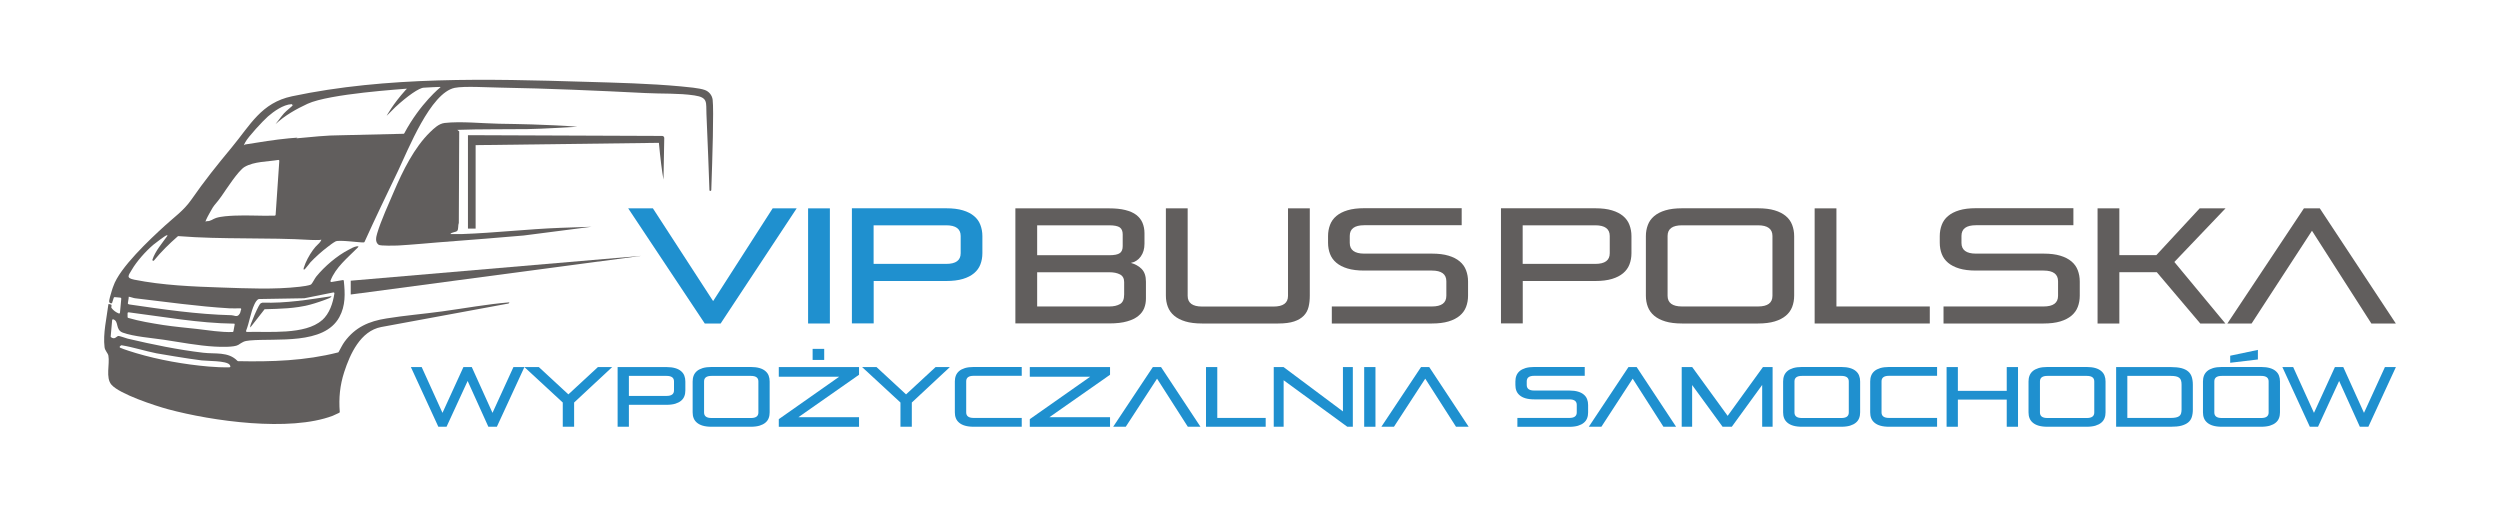 <?xml version="1.0" encoding="UTF-8"?>
<svg xmlns="http://www.w3.org/2000/svg" id="Warstwa_1" version="1.1" viewBox="0 0 3258.9 660">
  <defs>
    <style>
      .st0 {
        fill: #1f90cf;
      }

      .st1 {
        fill: #615e5d;
      }
    </style>
  </defs>
  <g>
    <g id="_x37_qgtDt">
      <path class="st1" d="M836,333.5"></path>
    </g>
    <path class="st1" d="M927.1,247.8c0,1.5-2.3,1.5-2.3,0-.9-25-2.2-61.3-3.9-99.1-.7-15.2,2.4-21.6-15.6-24.3-20.5-3.1-43.1-2-63.9-3.1-63.2-3.2-126.7-6-189.8-7.1-14.1-.2-46.7-2.2-58.8.3-31.7,6.5-60.8,80.8-73.8,108-14.8,30.8-29.7,61.6-43.8,92.8-.2.4-.5.6-1,.7-5,.4-32.4-3.7-36.8-1.3-3.8,2.1-7.2,4.8-10.6,7.4-6.9,5.2-15.8,13.1-22.1,19.8-.6.7-4.2,5.6-6.8,8.4s-2.3,0-1.9-1.2c2.5-8.1,7-16.3,11.9-23.1s7.9-8,10-11.4,0-1.8-.9-1.8c-3.7,0-7.5.3-11.2,0-57.5-3.5-115.6-.4-173.2-5-.3,0-.6,0-.9.3-11.2,9.8-21.6,20-31,31.5-.8,1-2.4.1-2-1.1,3.8-11.5,12.8-21.6,19.6-31.2.2-.7-.8-.7-1.5-.5-1.1.2-15.2,10.7-17.1,12.4-10.2,8.8-21.5,21.5-27.9,32.5-4.3,7.4-8,10.6,3.3,12.9,36.5,7.3,76.5,9,113.7,10.2,33.1,1.1,68.9,2.8,101.9-1,3.2-.4,12.7-1.5,14.9-3.1,1.3-.9,4.9-8,6.6-10.1,10.8-13.3,27.2-27.3,42.2-35,3.3-1.7,6.9-3.9,10.6-4.5s1.8,1.2,1,2c-13,13.1-28.5,25.4-35.2,42.9-.3.8.4,1.7,1.3,1.6l14.8-2.5c.7-.1,1.3.4,1.3,1,1.7,16.6,2.4,32.3-5.9,47.4-20,36.4-81.9,27.2-116.6,30.3-8.1.7-9.3,2.2-15.1,5.8-5.3,3.3-23.9,2.6-30.9,2.2-21.3-1.2-44.9-5.7-66-8.9-15.5-2.3-39.3-4.1-53.6-9.3-10.1-3.7-4.7-14.6-12.3-17.3-.7-.3-1.5.2-1.6,1l-1.9,21.3c0,.4.1.8.5,1,4.8,3.5,6.9-1,9.2-1.6,1.7-.4,9.7,2.8,12.3,3.4,32.3,7.6,65.5,14.5,98.5,18.4,15.8,1.9,32.8-1.7,44.7,10.6.2.2.5.3.8.4,43.9.9,87.8-.5,130.4-11.4.3,0,.6-.3.7-.5,2.5-4.3,4.9-9.6,7.8-13.5,14-19,31.8-26.7,54.6-30.3,24-3.9,48.7-5.9,72.7-9.2,29.2-4,58.3-9.4,87.6-11.8l-.7,1.1c-.2.3-.4.4-.8.5l-165.7,30.6c-27,5.2-40.5,35-48.2,58.7-5.6,17.3-7.2,33.8-5.8,51.9,0,.5-.3,1-.7,1.2-2.9,1.1-5.6,2.8-8.5,3.9-56,21.2-156.8,7-214.5-8.5-16.7-4.5-63.3-19.8-73.9-32-7.9-9.1-2-26.8-4-37.9-.6-3.3-4.4-6.3-5-11-2.2-17.7,2.8-38.3,5-55.9,0-.8,2.7,0,3.4.3,1.7.8-.3,3.1.7,4.5,2.3,3.1,5.7,5.6,9.4,7.1.7.3,1.5-.2,1.6-1l1.7-18.3c0-.6-.4-1.2-1-1.3l-7.6-.7c-.6,0-1.2.4-1.3,1.1l-2,6.2c0,1.3-3.1,1.1-3.8-.9s2.2-10.7,3.3-14.6,1.4-4.1,2-5.9c8.1-24.2,47.7-61.2,67.1-78.9,12.3-11.3,24.4-19.5,34.4-33.7,17.9-25.7,33.2-44.7,53-68.6,24.2-29.2,38.4-58,78.4-66.5,123.2-26.1,256.4-22.7,382-18.9,41,1.2,84,2.2,124.9,6,8.1.8,24.2,2.1,31.3,4.7,5.5,2,9.5,6.9,10.2,12.8,1.6,13.6-.3,75.2-1.8,118ZM574.2,113.5c1.1-.6-21.6.8-21.6.8-6.1,0-21.6,10.9-37.3,25.4l-11.3,11.3s8-15.1,24.7-33.6c.7-.8,2.3-1.9,1.3-1.8-4.9.6-100.5,6.5-129.1,19.7-14.7,6.8-29.9,15.4-41.7,26.5,0,0,6.1-8,7.4-9.7,5.2-6.9,7.8-8,13.4-13.2s.7-.9,1-1.4c.5-.8-.2-1.8-1.1-1.7-10.7.6-22.9,9.3-30.6,16-6.4,5.6-25.9,26.6-29.5,33.5s-1.2,2.9,0,3c18.8-3,38-6.2,57-8s6.7.3,10,0c19.3-1.7,38.6-4,58-4l81.2-1.9c.4,0,.8-.2,1-.6,20.9-39.2,47.3-60.2,47.3-60.2ZM364.1,209.7c0-.7-.6-1.3-1.3-1.2-14,2.3-31.4,1.9-43.8,9-8.4,4.8-24,29.3-30.4,38.4s-8.1,9.7-11.3,14.7c-.9,1.5-7.1,12.2-8.7,16.1s.2,1.5,1,1.6c4.7.4,7.9-2.9,12.1-4.2,6.5-2.1,17-2.7,24-3,17.4-.8,35.1.6,52.5,0,.6,0,1.1-.5,1.1-1.1l4.8-70.4ZM419.8,417.5c9.8-8.7,14.2-22.4,16.1-35,.1-.8-.6-1.5-1.4-1.3l-37.8,7.6c0,0-.1,0-.2,0l-58.7,1c0,0-.2,0-.3,0-2.6.6-4.8,4.6-5.9,7-4.9,10.4-6.5,23.4-10.8,34.3-.3.8.3,1.6,1.1,1.6,28.2-.8,76,4.1,97.8-15.3ZM314.3,403.5c.4-.8-.2-1.6-1-1.6-4.8,0-9.7.3-14.5,0-40.8-2.4-82.3-8.4-122.8-13.1-2.4-.3-4.6-1.4-6.9-1.8s-1.2.3-1.3,1l-1.1,7.1c0,.2,0,.4,0,.6.4.9,1.2,1,2.1,1.2,44,6.4,88.2,12.9,132.9,14,3.1,0,6.8,2.7,9.6-.4s1.8-4.6,3-6.9ZM304.9,421.9c-46.2-.6-91.6-9-137.3-14.8-.7,0-1.3.5-1.3,1.1v5.1c0,.5.3,1,.8,1.1,14.6,4.3,30.6,6.9,45.8,9.3,14.6,2.2,29.3,3.5,43.8,5.1,15.5,1.7,30.9,4.5,46.5,4,.5,0,1-.4,1.1-1l1.6-8.7c.1-.7-.4-1.4-1.1-1.4ZM299.2,478.8c.7,0,1.2-.6,1.1-1.2s-.4-1.4-1.1-2.3c-4.5-5.2-28.6-4.6-36.4-5.5-17.6-2.1-56.5-8.8-58.7-9.2-15.2-3-30.2-8-45.5-10.5-.3,0-.7,0-1,.3l-1.2,1c-.6.5-.5,1.6.3,1.9,4.4,2.1,18.3,6.3,20.6,7,29.8,8.9,63.4,14.8,94.5,17.5,9.1.8,18.3,1.2,27.4,1Z"></path>
    <path class="st1" d="M752,165.3s-46.5,2.8-64.4,3c-30.6.4-61-.1-91.5,1l2.5,2-.5,119.3c-1.2,2.8-.3,7.9-1.9,10.1-1.7,2.3-7.6,1.7-9.1,4.4,5.2-.2,10.4.2,15.5,0,42.6-1.5,85.3-6.5,127.9-8.1,7.2-.3,40.6-1.4,40.6-1.4l-88.5,11.4-48,4-64,5s-38.7,3.4-51,4c-4.4.2-23.8.7-26-.9-5-3.6-3.3-10.1-1.9-15,4.6-15.7,15.3-39.3,22-54.9,11.3-26.4,26.3-56.9,46.9-76.9,5.3-5.1,11.4-11.1,19-12,21.1-2.4,49.4.6,70.9,1,14.4.3,28.7.4,43,.9,19.5.8,39,1.3,58.5,3Z"></path>
    <path class="st1" d="M610.1,176.2l253.1,1c1.5,0,2.8,1.3,2.7,2.8l-1,54.1c-2-10.5-4.1-27.6-6-47.9l-238.9,3v108.8h-10v-121.8Z"></path>
    <polygon class="st1" points="457.2 365.9 836 333.5 457.2 383.9 457.2 365.9"></polygon>
    <path class="st1" d="M432.2,385.9c-.3,1.3-1.6,2.2-2.8,2.7-7.3,3-17.8,6.6-25.4,8.6-19.5,5.1-39.1,5.3-59.1,5.9l-18.6,23.8c-.3-1.7.2-3.1.8-4.7,2-5.6,7.2-17.8,10-22.9s2.9-3.8,5.1-4.8c30.5,1,60.1-3.9,90-8.4Z"></path>
  </g>
  <g>
    <path class="st0" d="M636.6,556.3l-27-59.7-27.5,59.7h-10.7l-35.8-77.8h14.1l27.1,59.7,27.3-59.7h10.9l27,59.7,27.3-59.7h14.3l-35.9,77.8h-11.1Z"></path>
    <path class="st0" d="M733.6,556.3v-31.6l-50-46.2h18.8l38.5,35.6,38.5-35.6h18.6l-49.6,46.2v31.6h-14.7Z"></path>
    <path class="st0" d="M819.8,527.6v28.7h-14.7v-77.8h63.8c4.4,0,8.2.5,11.3,1.4,3.1.9,5.6,2.2,7.6,3.9,2,1.7,3.4,3.6,4.3,6s1.3,4.8,1.3,7.6v11.5c0,2.8-.4,5.3-1.3,7.6-.9,2.3-2.3,4.3-4.3,5.9-2,1.7-4.5,2.9-7.6,3.9-3.1.9-6.9,1.4-11.3,1.4h-49.1ZM878.6,497.2c0-4.8-3.2-7.2-9.7-7.2h-49.1v26.1h49.1c6.5,0,9.7-2.4,9.7-7.2v-11.7Z"></path>
    <path class="st0" d="M927.4,556.3c-4.4,0-8.2-.5-11.3-1.4-3.1-.9-5.6-2.2-7.6-3.9-2-1.7-3.4-3.6-4.3-5.9s-1.3-4.8-1.3-7.6v-40.2c0-2.7.4-5.3,1.3-7.6.9-2.3,2.3-4.3,4.3-6,2-1.7,4.5-2.9,7.6-3.9,3.1-.9,6.9-1.4,11.3-1.4h51.4c4.4,0,8.2.5,11.3,1.4,3.1.9,5.6,2.2,7.6,3.9,2,1.7,3.4,3.6,4.3,6s1.3,4.8,1.3,7.6v40.2c0,2.8-.4,5.3-1.3,7.6s-2.3,4.3-4.3,5.9c-2,1.7-4.5,2.9-7.6,3.9-3.1.9-6.9,1.4-11.3,1.4h-51.4ZM988.6,497.2c0-4.8-3.2-7.2-9.7-7.2h-51.4c-6.5,0-9.7,2.4-9.7,7.2v40.5c0,4.8,3.2,7.2,9.7,7.2h51.4c6.5,0,9.7-2.4,9.7-7.2v-40.5Z"></path>
    <path class="st0" d="M1015.2,556.3v-9.9l78.7-55.3h-78.7v-12.6h104.6v10l-79,55.3h79v12.6h-104.6ZM1059.3,469.2v-14.4h15.1v14.4h-15.1Z"></path>
    <path class="st0" d="M1173.8,556.3v-31.6l-50-46.2h18.8l38.5,35.6,38.5-35.6h18.6l-49.6,46.2v31.6h-14.7Z"></path>
    <path class="st0" d="M1269.2,556.3c-4.4,0-8.2-.5-11.3-1.4-3.1-.9-5.6-2.2-7.6-3.9-2-1.7-3.4-3.6-4.3-5.9s-1.3-4.8-1.3-7.6v-40.2c0-2.7.4-5.3,1.3-7.6s2.3-4.3,4.3-6c2-1.7,4.5-2.9,7.6-3.9,3.1-.9,6.9-1.4,11.3-1.4h62.7v11.5h-62.7c-6.5,0-9.7,2.4-9.7,7.2v40.5c0,4.8,3.2,7.2,9.7,7.2h62.7v11.5h-62.7Z"></path>
    <path class="st0" d="M1342.4,556.3v-9.9l78.7-55.3h-78.7v-12.6h104.6v10l-79,55.3h79v12.6h-104.6Z"></path>
    <path class="st0" d="M1548.4,556.3l-40.1-62.7-40.8,62.7h-16.4l51.7-77.8h10.7l51.4,77.8h-16.6Z"></path>
    <path class="st0" d="M1572.1,556.3v-77.8h14.7v66.3h63.1v11.5h-77.8Z"></path>
    <path class="st0" d="M1756.3,556.3l-83-60.6v60.6h-12.9v-77.8h12.8l77.4,57.8v-57.8h12.9v77.8h-7.2Z"></path>
    <path class="st0" d="M1778.3,556.3v-77.8h14.7v77.8h-14.7Z"></path>
    <path class="st0" d="M1898,556.3l-40.1-62.7-40.8,62.7h-16.4l51.7-77.8h10.7l51.4,77.8h-16.6Z"></path>
    <path class="st0" d="M1978,556.3v-11.5h67.7c6.5,0,9.7-2.4,9.7-7.2v-9.8c0-4.8-3.2-7.2-9.7-7.2h-45.8c-4.4,0-8.2-.5-11.3-1.4-3.1-.9-5.6-2.2-7.6-3.9-2-1.7-3.4-3.6-4.3-5.9-.9-2.3-1.3-4.8-1.3-7.6v-4.5c0-2.7.4-5.3,1.3-7.6.9-2.3,2.3-4.3,4.3-6,2-1.7,4.5-2.9,7.6-3.9,3.1-.9,6.9-1.4,11.3-1.4h65.9v11.5h-65.9c-6.5,0-9.7,2.4-9.7,7.2v4.8c0,4.8,3.2,7.2,9.7,7.2h45.8c4.4,0,8.2.5,11.3,1.4,3.1.9,5.6,2.2,7.6,3.9,2,1.7,3.4,3.6,4.3,6,.9,2.3,1.3,4.8,1.3,7.6v9.6c0,2.8-.4,5.3-1.3,7.6-.9,2.3-2.3,4.3-4.3,5.9-2,1.7-4.5,2.9-7.6,3.9-3.1.9-6.9,1.4-11.3,1.4h-67.7Z"></path>
    <path class="st0" d="M2168.4,556.3l-40.1-62.7-40.8,62.7h-16.4l51.7-77.8h10.7l51.4,77.8h-16.6Z"></path>
    <path class="st0" d="M2297.1,556.3v-54.5l-39.6,54.5h-12l-39.7-54.4v54.4h-13.6v-77.8h13.7l46.2,63.6,46-63.6h12.6v77.8h-13.6Z"></path>
    <path class="st0" d="M2348.9,556.3c-4.4,0-8.2-.5-11.3-1.4-3.1-.9-5.6-2.2-7.6-3.9-2-1.7-3.4-3.6-4.3-5.9-.9-2.3-1.3-4.8-1.3-7.6v-40.2c0-2.7.4-5.3,1.3-7.6.9-2.3,2.3-4.3,4.3-6,2-1.7,4.5-2.9,7.6-3.9,3.1-.9,6.9-1.4,11.3-1.4h51.4c4.4,0,8.2.5,11.3,1.4,3.1.9,5.6,2.2,7.6,3.9,2,1.7,3.4,3.6,4.3,6,.9,2.3,1.3,4.8,1.3,7.6v40.2c0,2.8-.4,5.3-1.3,7.6-.9,2.3-2.3,4.3-4.3,5.9-2,1.7-4.5,2.9-7.6,3.9-3.1.9-6.9,1.4-11.3,1.4h-51.4ZM2410,497.2c0-4.8-3.2-7.2-9.7-7.2h-51.4c-6.5,0-9.7,2.4-9.7,7.2v40.5c0,4.8,3.2,7.2,9.7,7.2h51.4c6.5,0,9.7-2.4,9.7-7.2v-40.5Z"></path>
    <path class="st0" d="M2462.4,556.3c-4.4,0-8.2-.5-11.3-1.4-3.1-.9-5.6-2.2-7.6-3.9-2-1.7-3.4-3.6-4.3-5.9-.9-2.3-1.3-4.8-1.3-7.6v-40.2c0-2.7.4-5.3,1.3-7.6.9-2.3,2.3-4.3,4.3-6,2-1.7,4.5-2.9,7.6-3.9,3.1-.9,6.9-1.4,11.3-1.4h62.7v11.5h-62.7c-6.5,0-9.7,2.4-9.7,7.2v40.5c0,4.8,3.2,7.2,9.7,7.2h62.7v11.5h-62.7Z"></path>
    <path class="st0" d="M2615.9,556.3v-35.4h-63.7v35.4h-14.7v-77.8h14.7v31h63.7v-31h14.7v77.8h-14.7Z"></path>
    <path class="st0" d="M2668.8,556.3c-4.4,0-8.2-.5-11.3-1.4-3.1-.9-5.6-2.2-7.6-3.9-2-1.7-3.4-3.6-4.3-5.9-.9-2.3-1.3-4.8-1.3-7.6v-40.2c0-2.7.4-5.3,1.3-7.6.9-2.3,2.3-4.3,4.3-6,2-1.7,4.5-2.9,7.6-3.9,3.1-.9,6.9-1.4,11.3-1.4h51.4c4.4,0,8.2.5,11.3,1.4,3.1.9,5.6,2.2,7.6,3.9,2,1.7,3.4,3.6,4.3,6,.9,2.3,1.3,4.8,1.3,7.6v40.2c0,2.8-.4,5.3-1.3,7.6-.9,2.3-2.3,4.3-4.3,5.9-2,1.7-4.5,2.9-7.6,3.9-3.1.9-6.9,1.4-11.3,1.4h-51.4ZM2730,497.2c0-4.8-3.2-7.2-9.7-7.2h-51.4c-6.5,0-9.7,2.4-9.7,7.2v40.5c0,4.8,3.2,7.2,9.7,7.2h51.4c6.5,0,9.7-2.4,9.7-7.2v-40.5Z"></path>
    <path class="st0" d="M2758.5,556.3v-77.8h71.3c5.5,0,10.1.5,13.8,1.4,3.7,1,6.6,2.4,8.8,4.3,2.2,1.9,3.8,4.3,4.7,7.2.9,2.9,1.4,6.2,1.4,10.1v32.6c0,3.7-.5,6.9-1.4,9.7-.9,2.8-2.5,5.1-4.7,6.9-2.2,1.8-5.2,3.2-8.8,4.2-3.7,1-8.3,1.4-13.8,1.4h-71.3ZM2843.8,501.5c0-2.2-.2-4.1-.7-5.5-.4-1.5-1.2-2.7-2.3-3.5-1.1-.9-2.5-1.5-4.3-1.9-1.8-.4-4.1-.6-6.8-.6h-56.6v54.8h56.6c2.7,0,5-.2,6.8-.6,1.8-.4,3.2-1,4.3-1.8,1.1-.8,1.8-1.9,2.3-3.3.4-1.4.7-3.1.7-5.2v-32.5Z"></path>
    <path class="st0" d="M2896.2,556.3c-4.4,0-8.2-.5-11.3-1.4-3.1-.9-5.6-2.2-7.6-3.9-2-1.7-3.4-3.6-4.3-5.9-.9-2.3-1.3-4.8-1.3-7.6v-40.2c0-2.7.4-5.3,1.3-7.6.9-2.3,2.3-4.3,4.3-6,2-1.7,4.5-2.9,7.6-3.9,3.1-.9,6.9-1.4,11.3-1.4h51.4c4.4,0,8.2.5,11.3,1.4,3.1.9,5.6,2.2,7.6,3.9,2,1.7,3.4,3.6,4.3,6,.9,2.3,1.3,4.8,1.3,7.6v40.2c0,2.8-.4,5.3-1.3,7.6-.9,2.3-2.3,4.3-4.3,5.9-2,1.7-4.5,2.9-7.6,3.9-3.1.9-6.9,1.4-11.3,1.4h-51.4ZM2957.3,497.2c0-4.8-3.2-7.2-9.7-7.2h-51.4c-6.5,0-9.7,2.4-9.7,7.2v40.5c0,4.8,3.2,7.2,9.7,7.2h51.4c6.5,0,9.7-2.4,9.7-7.2v-40.5ZM2907.2,472.9v-9.2l36.1-7.6v12.5l-36.1,4.3Z"></path>
    <path class="st0" d="M3076.2,556.3l-27-59.7-27.5,59.7h-10.7l-35.8-77.8h14.1l27.1,59.7,27.3-59.7h10.9l27,59.7,27.3-59.7h14.3l-35.9,77.8h-11.1Z"></path>
  </g>
  <g>
    <path class="st0" d="M918.7,421.7l-99.8-150.1h32.2l78.5,120.9,77.6-120.9h31.3l-99.1,150.1h-20.7Z"></path>
    <path class="st0" d="M1053.4,421.7v-150.1h28.4v150.1h-28.4Z"></path>
    <path class="st0" d="M1138.9,366.2v55.4h-28.4v-150.1h123c8.5,0,15.8.9,21.7,2.7,6,1.8,10.8,4.3,14.6,7.5,3.8,3.2,6.5,7,8.2,11.5,1.7,4.5,2.6,9.3,2.6,14.6v22.2c0,5.4-.9,10.3-2.6,14.7-1.7,4.4-4.4,8.2-8.2,11.4-3.8,3.2-8.6,5.7-14.6,7.5-6,1.8-13.2,2.7-21.7,2.7h-94.7ZM1252.3,307.6c0-9.2-6.3-13.9-18.8-13.9h-94.7v50.3h94.7c12.5,0,18.8-4.6,18.8-13.9v-22.6Z"></path>
  </g>
  <g>
    <path class="st1" d="M1323.6,421.7v-150.1h122.2c8.2,0,15.3.7,21.2,2.2,5.9,1.5,10.7,3.6,14.3,6.4,3.6,2.8,6.3,6.2,8,10.2,1.7,4.1,2.6,8.6,2.6,13.5v13.9c0,6.5-1.6,12-4.8,16.5s-7.5,7.3-12.9,8.4c5.7,1.6,10.4,4.2,14.1,8,3.7,3.8,5.5,9.3,5.5,16.5v22c0,4.3-.7,8.4-2.2,12.3-1.5,3.9-4.1,7.4-7.7,10.3-3.6,3-8.5,5.4-14.6,7.1-6.1,1.8-13.8,2.7-23,2.7h-122.6ZM1463.5,305.5c0-4.1-1.2-7.1-3.7-9-2.5-1.8-7.1-2.8-14-2.8h-93.8v39h93.8c6.8,0,11.5-.9,14-2.8,2.5-1.8,3.7-4.8,3.7-9v-15.6ZM1465.4,367.7c0-4.7-1.8-8-5.3-9.9-3.6-1.9-8.2-2.9-13.9-2.9h-94.2v44.6h94.2c5.7,0,10.3-1.1,13.9-3.2,3.6-2.1,5.3-6.3,5.3-12.4v-16.2Z"></path>
    <path class="st1" d="M1566.9,421.7c-8.5,0-15.8-.9-21.7-2.7-6-1.8-10.8-4.3-14.6-7.5-3.8-3.2-6.5-7-8.2-11.4-1.7-4.4-2.6-9.3-2.6-14.7v-113.8h28.4v114.1c0,9.2,6.3,13.9,18.8,13.9h93.2c12.5,0,18.8-4.6,18.8-13.9v-114.1h28.4v113.8c0,5.4-.5,10.3-1.6,14.7-1.1,4.4-3.1,8.2-6.2,11.4-3.1,3.2-7.2,5.7-12.6,7.5-5.3,1.8-12.3,2.7-20.8,2.7h-99.1Z"></path>
    <path class="st1" d="M1736.1,421.7v-22.2h130.5c12.5,0,18.8-4.6,18.8-13.9v-19c0-9.2-6.3-13.9-18.8-13.9h-88.3c-8.5,0-15.8-.9-21.7-2.7-6-1.8-10.8-4.3-14.6-7.5-3.8-3.2-6.5-7-8.2-11.4-1.7-4.4-2.6-9.3-2.6-14.7v-8.7c0-5.3.9-10.1,2.6-14.6s4.4-8.3,8.2-11.5c3.8-3.2,8.6-5.7,14.6-7.5,6-1.8,13.2-2.7,21.7-2.7h127.1v22.2h-127.1c-12.5,0-18.8,4.6-18.8,13.9v9.2c0,9.2,6.3,13.9,18.8,13.9h88.3c8.5,0,15.8.9,21.7,2.7,6,1.8,10.8,4.3,14.6,7.5,3.8,3.2,6.5,7,8.2,11.5,1.7,4.5,2.6,9.3,2.6,14.6v18.5c0,5.4-.9,10.3-2.6,14.7-1.7,4.4-4.4,8.2-8.2,11.4-3.8,3.2-8.6,5.7-14.6,7.5-6,1.8-13.2,2.7-21.7,2.7h-130.5Z"></path>
  </g>
  <g>
    <path class="st1" d="M1985,366.2v55.4h-28.4v-150.1h123c8.5,0,15.8.9,21.7,2.7,6,1.8,10.8,4.3,14.6,7.5,3.8,3.2,6.5,7,8.2,11.5,1.7,4.5,2.6,9.3,2.6,14.6v22.2c0,5.4-.9,10.3-2.6,14.7-1.7,4.4-4.4,8.2-8.2,11.4-3.8,3.2-8.6,5.7-14.6,7.5-6,1.8-13.2,2.7-21.7,2.7h-94.7ZM2098.4,307.6c0-9.2-6.3-13.9-18.8-13.9h-94.7v50.3h94.7c12.5,0,18.8-4.6,18.8-13.9v-22.6Z"></path>
    <path class="st1" d="M2192.6,421.7c-8.5,0-15.8-.9-21.7-2.7-6-1.8-10.8-4.3-14.6-7.5-3.8-3.2-6.5-7-8.2-11.4-1.7-4.4-2.6-9.3-2.6-14.7v-77.6c0-5.3.9-10.1,2.6-14.6,1.7-4.5,4.4-8.3,8.2-11.5,3.8-3.2,8.6-5.7,14.6-7.5,6-1.8,13.2-2.7,21.7-2.7h99.1c8.5,0,15.8.9,21.7,2.7,6,1.8,10.8,4.3,14.6,7.5,3.8,3.2,6.5,7,8.2,11.5s2.6,9.3,2.6,14.6v77.6c0,5.4-.9,10.3-2.6,14.7-1.7,4.4-4.4,8.2-8.2,11.4-3.8,3.2-8.6,5.7-14.6,7.5-6,1.8-13.2,2.7-21.7,2.7h-99.1ZM2310.5,307.6c0-9.2-6.3-13.9-18.8-13.9h-99.1c-12.5,0-18.8,4.6-18.8,13.9v78c0,9.2,6.3,13.9,18.8,13.9h99.1c12.5,0,18.8-4.6,18.8-13.9v-78Z"></path>
    <path class="st1" d="M2365.5,421.7v-150.1h28.4v127.9h121.7v22.2h-150.1Z"></path>
    <path class="st1" d="M2533.5,421.7v-22.2h130.5c12.5,0,18.8-4.6,18.8-13.9v-19c0-9.2-6.3-13.9-18.8-13.9h-88.3c-8.5,0-15.8-.9-21.7-2.7-6-1.8-10.8-4.3-14.6-7.5-3.8-3.2-6.5-7-8.2-11.4-1.7-4.4-2.6-9.3-2.6-14.7v-8.7c0-5.3.9-10.1,2.6-14.6,1.7-4.5,4.4-8.3,8.2-11.5,3.8-3.2,8.6-5.7,14.6-7.5,6-1.8,13.2-2.7,21.7-2.7h127.1v22.2h-127.1c-12.5,0-18.8,4.6-18.8,13.9v9.2c0,9.2,6.3,13.9,18.8,13.9h88.3c8.5,0,15.8.9,21.7,2.7,6,1.8,10.8,4.3,14.6,7.5,3.8,3.2,6.5,7,8.2,11.5,1.7,4.5,2.6,9.3,2.6,14.6v18.5c0,5.4-.9,10.3-2.6,14.7-1.7,4.4-4.4,8.2-8.2,11.4-3.8,3.2-8.6,5.7-14.6,7.5-6,1.8-13.2,2.7-21.7,2.7h-130.5Z"></path>
    <path class="st1" d="M2868.2,421.7l-56.7-66.9h-48.8v66.9h-28.4v-150.1h28.4v61h48.2l56.5-61h33.7l-66.7,69.9,66.5,80.2h-32.6Z"></path>
    <path class="st1" d="M3091.2,421.7l-77.4-120.9-78.7,120.9h-31.6l99.8-150.1h20.7l99.1,150.1h-32Z"></path>
  </g>
</svg>
